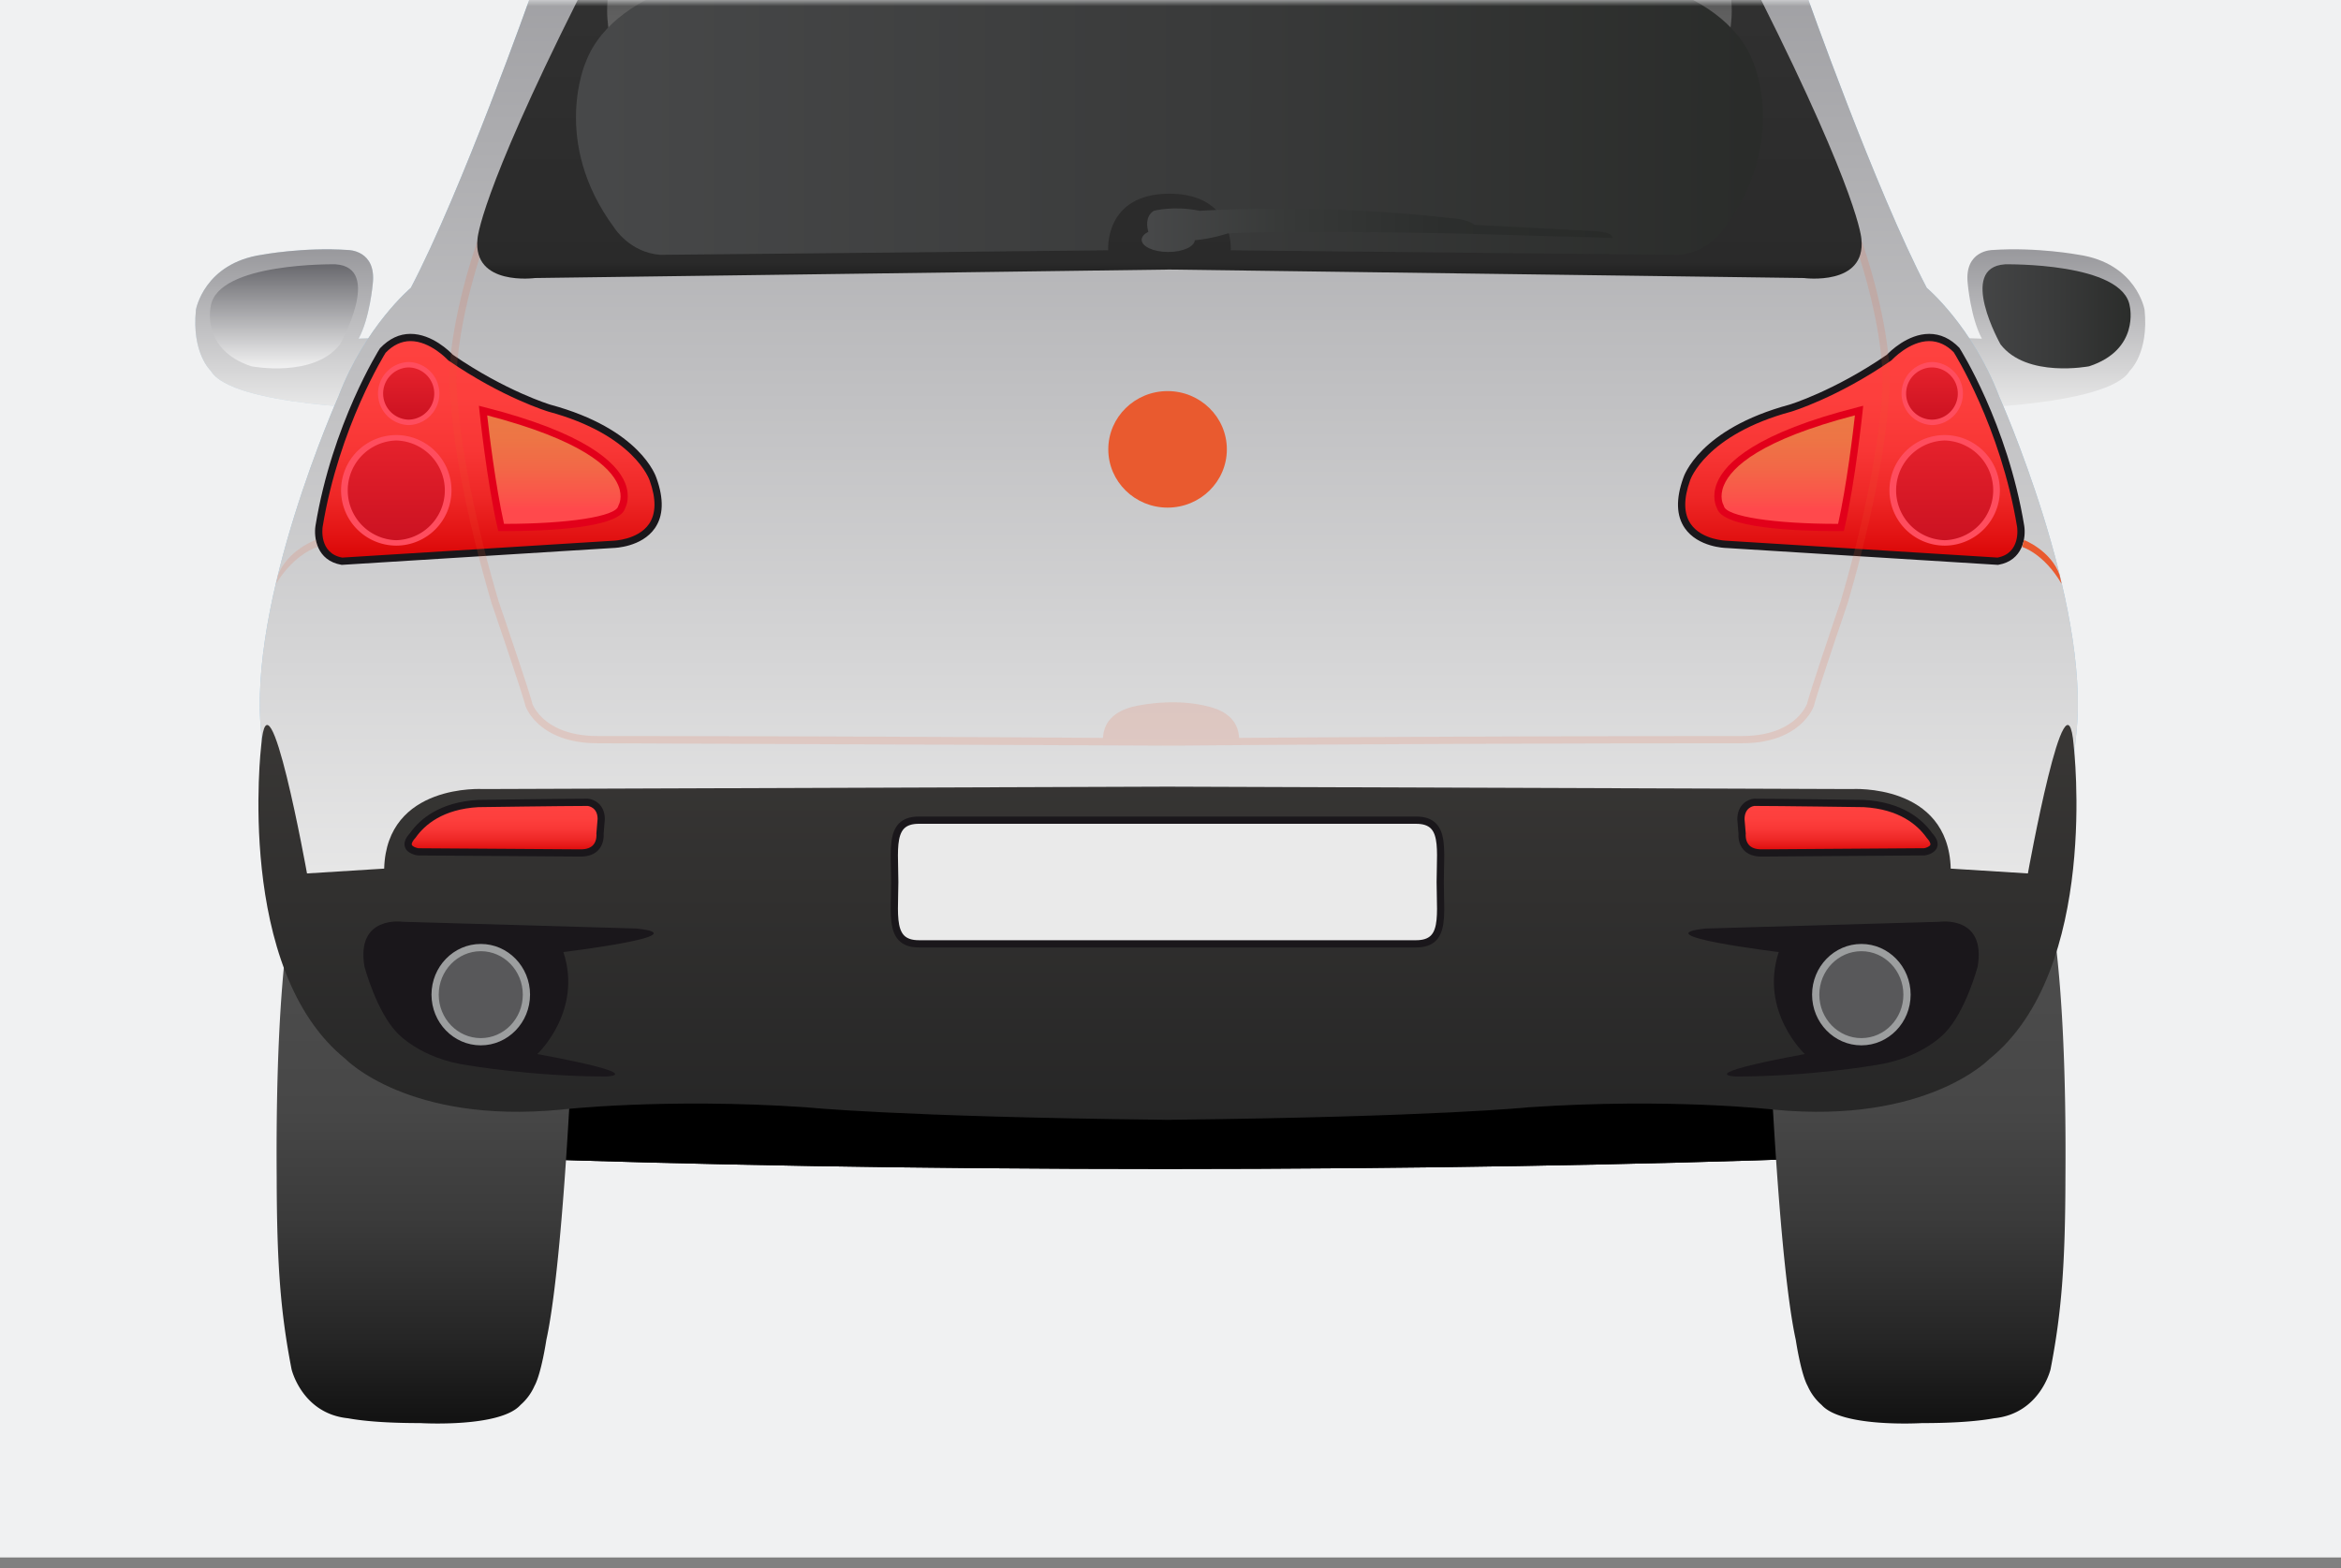 <svg xmlns="http://www.w3.org/2000/svg" xmlns:xlink="http://www.w3.org/1999/xlink" width="194" height="130" version="1.1" viewBox="0 0 194 130"><rect x="0" y="0" width="194" height="130" fill="#808080" stroke="none"/><defs><linearGradient id="linearGradient-3" x1="50%" x2="50%" y1="100%" y2="0%"><stop offset="0%" stop-color="#E9E9E9"/><stop offset="100%" stop-color="#97979B"/></linearGradient><linearGradient id="linearGradient-4" x1="50%" x2="50%" y1="100%" y2="0%"><stop offset="0%" stop-color="#FFF"/><stop offset="100%" stop-color="#65656A"/></linearGradient><linearGradient id="linearGradient-5" x1="0%" x2="100%" y1="50%" y2="50.011%"><stop offset="0%" stop-color="#48494A"/><stop offset="55.19%" stop-color="#393A3A"/><stop offset="100%" stop-color="#292B29"/></linearGradient><linearGradient id="linearGradient-6" x1="50.001%" x2="50.001%" y1="0%" y2="100%"><stop offset="20.64%" stop-color="#4B4B4B"/><stop offset="40.96%" stop-color="#474747"/><stop offset="62.34%" stop-color="#3A3A3A"/><stop offset="84.14%" stop-color="#252525"/><stop offset="100%" stop-color="#111"/></linearGradient><linearGradient id="linearGradient-7" x1="50%" x2="50%" y1="0%" y2="100%"><stop offset="20.64%" stop-color="#4B4B4B"/><stop offset="40.96%" stop-color="#474747"/><stop offset="62.34%" stop-color="#3A3A3A"/><stop offset="84.14%" stop-color="#252525"/><stop offset="100%" stop-color="#111"/></linearGradient><linearGradient id="linearGradient-8" x1="50%" x2="50%" y1="0%" y2="100%"><stop offset="0%" stop-color="#FF4240"/><stop offset="32.28%" stop-color="#FD3F3D"/><stop offset="54.51%" stop-color="#F83635"/><stop offset="73.72%" stop-color="#EE2726"/><stop offset="91.11%" stop-color="#E11111"/><stop offset="100%" stop-color="#D80303"/></linearGradient><linearGradient id="linearGradient-9" x1="50.001%" x2="50.001%" y1="-.001%" y2="100%"><stop offset="0%" stop-color="#EB7944"/><stop offset="23.49%" stop-color="#ED7545"/><stop offset="48.36%" stop-color="#F26847"/><stop offset="73.77%" stop-color="#FB534A"/><stop offset="83.34%" stop-color="#FF494C"/></linearGradient><linearGradient id="linearGradient-10" x1="50%" x2="50%" y1="0%" y2="99.999%"><stop offset="0%" stop-color="#3C3A38"/><stop offset="100%" stop-color="#262626"/></linearGradient><linearGradient id="linearGradient-11" x1="50%" x2="50%" y1="0%" y2="100%"><stop offset="0%" stop-color="#FF4240"/><stop offset="32.28%" stop-color="#FD3F3D"/><stop offset="54.51%" stop-color="#F83635"/><stop offset="73.72%" stop-color="#EE2726"/><stop offset="91.11%" stop-color="#E11111"/><stop offset="100%" stop-color="#D80303"/></linearGradient><linearGradient id="linearGradient-12" x1="50.001%" x2="50.001%" y1="-.001%" y2="100%"><stop offset="0%" stop-color="#EB7944"/><stop offset="23.49%" stop-color="#ED7545"/><stop offset="48.36%" stop-color="#F26847"/><stop offset="73.77%" stop-color="#FB534A"/><stop offset="83.34%" stop-color="#FF494C"/></linearGradient><linearGradient id="linearGradient-13" x1="50%" x2="50%" y1="-.001%" y2="99.999%"><stop offset="0%" stop-color="#FF4240"/><stop offset="32.28%" stop-color="#FD3F3D"/><stop offset="54.51%" stop-color="#F83635"/><stop offset="73.72%" stop-color="#EE2726"/><stop offset="91.11%" stop-color="#E11111"/><stop offset="100%" stop-color="#D80303"/></linearGradient><linearGradient id="linearGradient-14" x1="50.001%" x2="50.001%" y1="-.001%" y2="99.999%"><stop offset="0%" stop-color="#FF4240"/><stop offset="32.28%" stop-color="#FD3F3D"/><stop offset="54.51%" stop-color="#F83635"/><stop offset="73.72%" stop-color="#EE2726"/><stop offset="91.11%" stop-color="#E11111"/><stop offset="100%" stop-color="#D80303"/></linearGradient><linearGradient id="linearGradient-15" x1="50%" x2="50%" y1="0%" y2="100%"><stop offset="0%" stop-color="#323232"/><stop offset="93.31%" stop-color="#2A2A2A"/><stop offset="100%" stop-color="#171717"/></linearGradient><linearGradient id="linearGradient-16" x1="50%" x2="50%" y1="99.998%" y2="-.002%"><stop offset="0%" stop-color="#646464"/><stop offset="19.99%" stop-color="#5E5E5E"/><stop offset="47.07%" stop-color="#4D4D4D"/><stop offset="78.08%" stop-color="#303030"/><stop offset="85.93%" stop-color="#282828"/></linearGradient><linearGradient id="linearGradient-17" x1="0%" x2="100%" y1="49.999%" y2="49.999%"><stop offset="0%" stop-color="#48494A"/><stop offset="31.12%" stop-color="#373938"/><stop offset="64.4%" stop-color="#2C2E2D"/><stop offset="100%" stop-color="#292B29"/></linearGradient><linearGradient id="linearGradient-18" x1="49.999%" x2="49.999%" y1=".004%" y2="99.999%"><stop offset="0%" stop-color="#E6222C"/><stop offset="91.23%" stop-color="#CD1322"/><stop offset="100%" stop-color="#CA1121"/></linearGradient><linearGradient id="linearGradient-19" x1="50.009%" x2="50.009%" y1="0%" y2="100.009%"><stop offset="0%" stop-color="#E6222C"/><stop offset="91.23%" stop-color="#CD1322"/><stop offset="100%" stop-color="#CA1121"/></linearGradient><linearGradient id="linearGradient-20" x1="50.002%" x2="50.002%" y1=".004%" y2="99.999%"><stop offset="0%" stop-color="#E6222C"/><stop offset="91.23%" stop-color="#CD1322"/><stop offset="100%" stop-color="#CA1121"/></linearGradient><linearGradient id="linearGradient-21" x1="50%" x2="50%" y1="0%" y2="100.009%"><stop offset="0%" stop-color="#E6222C"/><stop offset="91.23%" stop-color="#CD1322"/><stop offset="100%" stop-color="#CA1121"/></linearGradient><path id="path-1" d="M0 0h194v129.106H0z"/></defs><g id="update-28-may-2018" fill="none" fill-rule="evenodd" stroke="none" stroke-width="1"><g id="PWA-Desktop-PricePage-addon" transform="translate(-614 -2561)"><g id="NC-add-to-compare-desktop-284" transform="translate(614 2561)"><g id="Group"><mask id="mask-2" fill="#fff"><use xlink:href="#path-1"/></mask><use xlink:href="#path-1" id="Mask" fill="#F0F1F2"/><g mask="url(#mask-2)"><g transform="translate(16 -11)"><g id="Group" fill="none" fill-rule="nonzero" stroke-width="1" transform="translate(0 31.44)"><path id="Shape" fill="#C6DCEA" d="M16.38 13.46s-13.181-.19-14.915-3.165c0 0-1.597-1.457-1.226-5.064 0 0 .67-3.861 5.497-4.558 0 0 3.419-.64 7.117-.388 0 0 2.35.005 2.04 2.79 0 0-.246 2.852-1.175 4.56 0 0 5.26-.253 4.269.443 0 .001-.681 4.813-1.607 5.382Z"/><path id="Shape" fill="url(#linearGradient-3)" d="M16.38 13.46s-13.181-.19-14.915-3.165c0 0-1.597-1.457-1.226-5.064 0 0 .67-3.861 5.497-4.558 0 0 3.419-.64 7.117-.388 0 0 2.35.005 2.04 2.79 0 0-.246 2.852-1.175 4.56 0 0 5.26-.253 4.269.443 0 .001-.681 4.813-1.607 5.382Z"/><path id="Shape" fill="url(#linearGradient-4)" d="M12.176 8.107s3.597-6.386-.375-6.636c0 0-9.817-.188-10.342 3.506 0 0-.824 3.569 3.373 4.946 0 0 5.17 1.002 7.344-1.816Z"/><path id="Shape" fill="url(#linearGradient-3)" d="M145.58 13.46s13.182-.19 14.915-3.165c0 0 1.597-1.457 1.226-5.064 0 0-.67-3.861-5.496-4.558 0 0-3.42-.64-7.118-.388 0 0-2.35.005-2.04 2.79 0 0 .247 2.852 1.175 4.56 0 0-5.259-.253-4.268.443 0 .001.68 4.813 1.607 5.382Z"/><path id="Shape" fill="url(#linearGradient-5)" d="M149.785 8.107s-3.597-6.386.375-6.636c0 0 9.817-.188 10.342 3.506 0 0 .824 3.569-3.373 4.946 0 0-5.17 1.002-7.344-1.816Z"/></g><g id="Group" fill="#000" fill-rule="nonzero" stroke-width="1" transform="translate(25.78 96.79)"><path id="Shape" d="M54.78.022c-19.51 0-37.71.311-53.086.85L.007 10.202c15.724.575 34.544.91 54.774.91 20.372 0 39.314-.34 55.104-.922L108.793.904C93.224.345 74.683.022 54.781.022Z"/><path id="Shape" d="M54.78.022c-19.51 0-37.71.311-53.086.85L.007 10.202c15.724.575 34.544.91 54.774.91 20.372 0 39.314-.34 55.104-.922L108.793.904C93.224.345 74.683.022 54.781.022Z"/></g><g id="Group" fill="none" fill-rule="nonzero" stroke-width="1" transform="translate(6.595 84.2)"><path id="Shape" fill="url(#linearGradient-6)" d="M1.946.471S.198 5.8.334 24.355C.347 31.58.647 35.576 1.568 40.31c0 0 .864 3.67 4.672 4.057 1.187.217 3.058.4 5.998.4 0 0 6.596.4 8.295-1.498a4.49 4.49 0 0 0 1.163-1.576c.57-1.03.985-3.819.985-3.819 1.349-6.145 2.098-23.082 2.098-23.082L4.29 6.676 1.946.47Z"/><path id="Shape" fill="url(#linearGradient-7)" d="m146.957.471-2.344 6.205-20.49 8.116s.75 16.937 2.1 23.082c0 0 .414 2.788.984 3.819a4.497 4.497 0 0 0 1.163 1.576c1.699 1.899 8.295 1.499 8.295 1.499 2.94 0 4.811-.184 5.998-.401 3.808-.387 4.672-4.057 4.672-4.057.92-4.734 1.22-8.73 1.234-15.955C148.705 5.8 146.957.471 146.957.471Z"/></g><path id="Shape" fill="#9CC9E6" fill-rule="nonzero" d="M149.667 43.853c-2.199-5.795-5.996-8.993-5.996-8.993-4.196-7.994-9.992-24.382-9.992-24.382-2-7.194-8.593-7.394-8.593-7.394C119.198 1.534 95.779.586 85.549.238c-4.19-.05-8.731.019-11.901.089-11.136.406-31.57 1.324-37.015 2.757 0 0-6.594.2-8.593 7.394 0 0-5.796 16.388-9.993 24.382 0 0-3.796 3.198-5.995 8.993 0 0-7.594 16.986-6.395 27.978.287 2.633.424 4.053.468 4.704l1.53 8.486 7.994 1.4 26.38-.2 38.77-7.195h.12l38.77 7.194 26.38.2 7.994-1.399 1.53-8.486c.045-.652.182-2.071.47-4.704 1.198-10.992-6.396-27.978-6.396-27.978Z"/><path id="Shape" fill="url(#linearGradient-3)" fill-rule="nonzero" d="M149.667 43.853c-2.199-5.795-5.996-8.993-5.996-8.993-4.196-7.994-9.992-24.382-9.992-24.382-2-7.194-8.593-7.394-8.593-7.394C119.198 1.534 95.779.586 85.549.238c-4.19-.05-8.731.019-11.901.089-11.136.406-31.57 1.324-37.015 2.757 0 0-6.594.2-8.593 7.394 0 0-5.796 16.388-9.993 24.382 0 0-3.796 3.198-5.995 8.993 0 0-7.594 16.986-6.395 27.978.287 2.633.424 4.053.468 4.704l1.53 8.486 7.994 1.4 26.38-.2 38.77-7.195h.12l38.77 7.194 26.38.2 7.994-1.399 1.53-8.486c.045-.652.182-2.071.47-4.704 1.198-10.992-6.396-27.978-6.396-27.978Z"/><g id="Group" fill="none" fill-rule="nonzero" stroke-width="1" transform="translate(9.593 38.635)"><path id="Shape" fill="url(#linearGradient-8)" d="M25.23 17.49s5.196-.1 3.297-5.396c0 0-1.199-3.897-8.593-5.895 0 0-3.698-1.1-8.194-4.197 0 0-2.997-3.298-5.596-.6 0 0-3.897 6.096-5.296 14.589 0 0-.4 2.499 1.899 2.898l22.482-1.4Z"/><path id="Shape" fill="#1A171B" d="m2.73 19.19-.035-.006C.647 18.83.397 16.91.552 15.944c1.393-8.458 5.3-14.642 5.34-14.703.773-.812 1.613-1.2 2.533-1.2 1.809 0 3.296 1.504 3.512 1.733 4.394 3.022 8.046 4.127 8.082 4.137 7.462 2.017 8.743 5.93 8.794 6.095.617 1.718.574 3.114-.131 4.137-1.093 1.584-3.351 1.645-3.447 1.647L2.73 19.19ZM8.425.64c-.75 0-1.445.327-2.064.97-.003.014-3.845 6.1-5.217 14.429-.013.087-.317 2.186 1.62 2.548l22.447-1.397c.033-.001 2.063-.06 2.98-1.39.587-.856.606-2.068.055-3.605-.016-.05-1.272-3.785-8.39-5.708-.044-.013-3.801-1.15-8.285-4.239l-.052-.045C11.504 2.188 10.073.64 8.425.64Z"/></g><g id="Group" fill="none" fill-rule="nonzero" stroke-width="1" transform="translate(23.382 44.63)"><path id="Shape" fill="url(#linearGradient-9)" d="M.648.403s.6 5.795 1.499 9.692c0 0 9.592.1 9.992-1.698 0 0 2.698-4.397-11.49-7.994Z"/><path id="Shape" fill="#E2001A" d="m2.417 10.396-.51-.004-.053-.23C.962 6.292.356.492.35.434L.305.007l.416.106C9.144 2.248 11.73 4.708 12.416 6.397c.453 1.115.105 1.915.004 2.111-.474 1.641-6.456 1.888-10.003 1.888Zm-.03-.6h.03c5.275 0 9.24-.615 9.43-1.464l.037-.092c.014-.024.377-.66-.033-1.643C11.213 5.071 8.805 2.837.993.802c.154 1.377.676 5.785 1.393 8.995Z"/></g><path id="Shape" fill="url(#linearGradient-10)" fill-rule="nonzero" d="M155.85 72.812c-.6-7.195-3.798 10.592-3.798 10.592l-6.395-.4c-.2-7.094-8.194-6.595-8.194-6.595l-56.476-.198v-.001h-.48v.001l-56.476.198s-7.994-.499-8.194 6.595l-6.395.4S6.244 65.617 5.645 72.812c0 0-2.198 18.586 6.995 25.98 0 0 5.195 5.396 17.786 4.197 0 0 8.593-1 20.384-.2 0 0 7.493.788 29.697 1.036v.006l.24-.003.24.003v-.006c22.204-.248 29.697-1.036 29.697-1.036 11.791-.8 20.384.2 20.384.2 12.59 1.2 17.786-4.196 17.786-4.196 9.193-7.395 6.995-25.981 6.995-25.981Z"/><g id="Group" fill="#1A171B" fill-rule="nonzero" stroke-width="1" transform="translate(13.79 87.198)"><path id="Shape" d="M22.933.771 3.567.213S-.308-.344.414 3.931c0 0 .99 3.715 2.702 5.482 0 0 1.891 2.137 5.855 2.696 0 0 5.405.929 11.44.929 0 0 3.872-.093-5.675-1.86 0 0 3.783-3.531 2.162-8.456 0 0 11.44-1.393 6.035-1.951ZM130.947.214l-19.366.558c-5.404.557 6.035 1.95 6.035 1.95-1.62 4.925 2.162 8.457 2.162 8.457-9.547 1.766-5.675 1.86-5.675 1.86 6.035 0 11.44-.93 11.44-.93 3.963-.558 5.855-2.695 5.855-2.695 1.712-1.767 2.702-5.483 2.702-5.483.722-4.274-3.153-3.717-3.153-3.717Z"/></g><g id="Group" fill="none" fill-rule="nonzero" stroke-width="1" transform="translate(19.185 88.997)"><g id="Shape"><path fill="#58585A" d="M4.657.552C2.566.552.872 2.3.872 4.456c0 2.155 1.693 3.902 3.785 3.902 2.088 0 3.783-1.747 3.783-3.902C8.44 2.3 6.745.552 4.657.552Z"/><path fill="#9C9E9F" d="M4.657 8.657C2.405 8.657.573 6.772.573 4.455.573 2.137 2.405.252 4.657.252c2.25 0 4.083 1.885 4.083 4.203-.001 2.317-1.833 4.202-4.083 4.202Zm0-7.805c-1.921 0-3.485 1.616-3.485 3.604 0 1.986 1.563 3.602 3.485 3.602 1.92 0 3.483-1.616 3.483-3.602C8.14 2.468 6.577.852 4.657.852Z"/></g><g id="Shape" transform="translate(114.513)"><path fill="#58585A" d="M4.554.552C2.464.552.77 2.3.77 4.456c0 2.155 1.694 3.902 3.784 3.902S8.337 6.61 8.337 4.456C8.337 2.3 6.644.552 4.554.552Z"/><path fill="#9C9E9F" d="M4.554 8.657C2.302 8.657.47 6.772.47 4.455.47 2.137 2.302.252 4.554.252c2.251 0 4.083 1.885 4.083 4.203 0 2.317-1.832 4.202-4.083 4.202Zm0-7.805c-1.92 0-3.484 1.616-3.484 3.604 0 1.986 1.563 3.602 3.484 3.602 1.92 0 3.483-1.616 3.483-3.602 0-1.988-1.563-3.604-3.483-3.604Z"/></g></g><g id="Group" fill="none" fill-rule="nonzero" stroke-width="1" transform="translate(122.906 38.635)"><path id="Shape" fill="url(#linearGradient-11)" d="M4.165 17.49s-5.196-.1-3.297-5.396c0 0 1.198-3.897 8.593-5.895 0 0 3.697-1.1 8.194-4.197 0 0 2.997-3.298 5.595-.6 0 0 3.897 6.096 5.297 14.589 0 0 .399 2.499-1.9 2.898l-22.482-1.4Z"/><path id="Shape" fill="#1A171B" d="m26.665 19.19-.036-.002L4.146 17.79c-.082-.001-2.34-.062-3.433-1.647-.705-1.022-.748-2.418-.128-4.15.047-.152 1.329-4.064 8.797-6.083.03-.009 3.687-1.119 8.075-4.136.216-.229 1.704-1.732 3.512-1.732.92 0 1.76.388 2.497 1.153.076.108 3.983 6.292 5.376 14.748.155.967-.095 2.887-2.143 3.242l-.034.007ZM20.97.64c-1.648 0-3.08 1.548-3.093 1.563l-.052.045c-4.484 3.09-8.24 4.226-8.278 4.237-7.125 1.925-8.381 5.66-8.393 5.697-.556 1.551-.536 2.764.053 3.619.92 1.334 2.944 1.387 2.964 1.388l22.46 1.397c1.937-.361 1.634-2.46 1.62-2.55-1.372-8.327-5.214-14.413-5.253-14.474C22.415.967 21.72.64 20.97.64Z"/></g><g id="Group" fill="none" fill-rule="nonzero" stroke-width="1" transform="translate(125.904 44.63)"><path id="Shape" fill="url(#linearGradient-12)" d="M12.159.403s-.6 5.795-1.5 9.692c0 0-9.591.1-9.991-1.698 0 0-2.699-4.397 11.49-7.994Z"/><path id="Shape" fill="#E2001A" d="M10.39 10.396c-3.546 0-9.53-.246-10.003-1.888-.102-.196-.45-.996.003-2.11.687-1.69 3.273-4.15 11.695-6.285l.416-.106-.044.427c-.006.058-.612 5.858-1.505 9.728l-.054.23-.508.004ZM11.814.801C4.003 2.837 1.594 5.071.957 6.597.547 7.579.91 8.216.925 8.242l.036.09c.188.848 4.154 1.464 9.43 1.464h.03c.717-3.21 1.239-7.617 1.393-8.995Z"/></g><g id="Group" fill="none" fill-rule="nonzero" stroke-width="1" transform="translate(17.387 77.006)"><g id="Shape"><path fill="url(#linearGradient-13)" d="M15.336.503c-2.098 0-9.093.1-9.093.1C3.157.78 1.586 2.158.82 3.246c-1.072 1.154.428 1.36.428 1.36l13.489.094c1.798 0 1.599-1.6 1.599-1.6l.1-1.198c0-1.3-1.1-1.399-1.1-1.399Z"/><path fill="#1A171B" d="M14.737 5h-.003L1.245 4.907c-.123-.015-.873-.133-1.068-.678-.125-.351.017-.75.423-1.187C1.393 1.911 3.037.487 6.226.303c.083-.001 7.033-.1 9.11-.1.502.044 1.399.455 1.399 1.699l-.098 1.197c.012.16.035.826-.411 1.331-.333.378-.835.57-1.49.57Zm.57-4.198c-2.043 0-8.99.1-9.06.1-2.936.17-4.44 1.463-5.182 2.517-.253.275-.364.49-.323.608.054.152.384.26.548.283l13.449.09c.474 0 .823-.123 1.038-.367.318-.36.263-.89.262-.895l-.004-.03.102-1.23c-.002-.959-.746-1.067-.83-1.076Z"/></g><g id="Shape" transform="translate(110.316)"><path fill="url(#linearGradient-14)" d="M16.184 3.246C15.418 2.158 13.848.78 10.761.603c0 0-6.995-.1-9.094-.1 0 0-1.099.1-1.099 1.399l.1 1.199S.468 4.7 2.267 4.7l13.489-.093s1.5-.207.428-1.361Z"/><path fill="#1A171B" d="M2.268 5h-.001c-.655 0-1.156-.192-1.49-.57-.445-.505-.423-1.17-.41-1.331L.27 1.926C.269.658 1.166.247 1.64.204h.04c2.15 0 9.015.098 9.084.099 3.202.184 4.846 1.608 5.665 2.77.38.406.522.805.397 1.156-.195.545-.945.663-1.03.675L2.268 5Zm-.6-4.197c-.056.008-.8.116-.8 1.099L.97 3.107l-.004.031c0 .004-.057.537.265.899.214.24.564.363 1.036.363l13.488-.093c.124-.02.454-.128.508-.28.04-.117-.07-.333-.297-.577-.768-1.086-2.272-2.378-5.221-2.548-.058 0-7.005-.1-9.077-.1Z"/></g></g><path id="Shape" fill="#E95A2F" fill-rule="nonzero" d="M140.61 42.124c-.199-5.382-2.425-11.435-2.447-11.496l-.56.21c.022.06 2.215 6.025 2.41 11.306.002.062.15 6.308-3.467 18.68-.106.31-2.595 7.62-2.785 8.49-.039.111-1.004 2.698-5.39 2.698-.22 0-20.435.002-41.686.157-.085-1.579-1.274-2.298-2.57-2.606-3.129-.8-6.34.047-6.342.047-.21.06-.334.103-.334.103l-.01.008c-1.068.372-1.953 1.094-2.025 2.448a6614.667 6614.667 0 0 0-41.881-.157c-4.406 0-5.374-2.587-5.403-2.663-.201-.905-2.701-8.214-2.804-8.512-3.636-12.384-3.487-18.63-3.485-18.691.196-5.284 2.398-11.25 2.42-11.309l-.562-.21c-.023.062-2.259 6.115-2.458 11.498-.002.062-.16 6.388 3.513 18.893.026.076 2.595 7.588 2.798 8.494.044.127 1.125 3.1 5.98 3.1l47.685.2c23.115-.197 46.925-.2 47.162-.2 4.835 0 5.91-2.973 5.963-3.133.193-.873 2.752-8.385 2.782-8.474 3.654-12.491 3.497-18.817 3.496-18.881Z" opacity=".15" style="mix-blend-mode:luminosity"/><g id="Group" fill="none" fill-rule="nonzero" stroke-width="1" transform="translate(23.382 2.662)"><path id="Shape" fill="url(#linearGradient-15)" d="M114.873 28.147s-.137-3.52-8.325-19.849c0 0-2.729-5.492-8.87-5.632l-40.148.282-40.147-.282c-6.141.14-8.87 5.632-8.87 5.632C.326 24.627.188 28.147.188 28.147c-.408 3.94 4.777 3.237 4.777 3.237l52.565-.702 52.566.702s5.185.704 4.777-3.237Z"/><path id="Shape" fill="url(#linearGradient-16)" d="M98.77 2.385S88.85.284 57.639.134V.132l-.109.001h-.108c-31.212.15-41.13 2.252-41.13 2.252-7.233 1.83-5.05 9.292-5.05 9.292L57.53 7.323l46.29 4.354s2.182-7.463-5.05-9.292Z"/><path id="Shape" fill="url(#linearGradient-5)" d="M105.91 13.506C103.363 6.748 92.264 5.81 92.264 5.81 80.82 4.703 58.32 4.503 57.55 4.497h-.037c-.77.007-23.27.206-34.715 1.313 0 0-11.099.938-13.646 7.696 0 0-2.912 6.57 2.364 13.702 0 0 1.273 2.065 3.821 2.254 0 0 20.196-.189 37.118-.376 0 0-.362-4.681 5.076-4.692 5.44.012 5.077 4.692 5.077 4.692 16.922.187 37.118.376 37.118.376 2.548-.189 3.82-2.254 3.82-2.254 5.277-7.133 2.365-13.702 2.365-13.702Z"/><path id="Shape" fill="url(#linearGradient-17)" d="m92.891 27.501-10.099-.525c-.5-.488-2.001-.562-2.001-.562-11.054-1.275-20.742-.6-20.742-.6-2.183-.45-3.82 0-3.82 0-.753.496-.542 1.426-.445 1.735-.341.179-.556.41-.556.665 0 .56.988 1.012 2.206 1.012 1.192 0 2.156-.434 2.198-.976 1.365-.104 2.737-.562 2.737-.562 5.867-.3 20.243.038 20.243.038l11.643.337c0-.486-1.364-.562-1.364-.562Z"/></g><g id="Group" fill="none" fill-rule="evenodd" stroke-width="1" transform="translate(11.99 47.029)"><ellipse id="Oval" cx="4.85" cy="4.618" fill="url(#linearGradient-18)" rx="4.35" ry="4.357"/><path id="Shape" fill="#FF4D5E" fill-rule="nonzero" d="M4.85 9.2A4.584 4.584 0 0 1 .275 4.618 4.584 4.584 0 0 1 4.85.035a4.584 4.584 0 0 1 4.575 4.583A4.584 4.584 0 0 1 4.85 9.2Zm0-8.714a4.134 4.134 0 0 0 0 8.265 4.134 4.134 0 0 0 0-8.265Z"/></g><g id="Group" fill="none" fill-rule="evenodd" stroke-width="1" transform="translate(14.989 40.434)"><path id="Shape" fill="url(#linearGradient-19)" d="M5.266 3.188c0 1.32-1.069 2.39-2.386 2.39a2.388 2.388 0 0 1-2.385-2.39A2.387 2.387 0 0 1 2.88.799a2.388 2.388 0 0 1 2.386 2.389Z"/><path id="Shape" fill="#FF4D5E" fill-rule="nonzero" d="M2.88 5.803a2.615 2.615 0 0 1 0-5.228 2.615 2.615 0 0 1 0 5.228Zm0-4.779a2.165 2.165 0 0 0 0 4.329 2.165 2.165 0 0 0 0-4.329Z"/></g><g id="Group" fill="none" fill-rule="evenodd" stroke-width="1" transform="translate(140.293 47.029)"><ellipse id="Oval" cx="4.862" cy="4.618" fill="url(#linearGradient-20)" rx="4.35" ry="4.357"/><path id="Shape" fill="#FF4D5E" fill-rule="nonzero" d="M4.862 9.2A4.584 4.584 0 0 1 .287 4.618 4.584 4.584 0 0 1 4.862.035a4.584 4.584 0 0 1 4.575 4.583A4.584 4.584 0 0 1 4.862 9.2Zm0-8.714a4.134 4.134 0 0 0 0 8.265 4.134 4.134 0 0 0 0-8.265Z"/></g><g id="Group" fill="none" fill-rule="evenodd" stroke-width="1" transform="translate(141.492 40.434)"><path id="Shape" fill="url(#linearGradient-21)" d="M.249 3.188c0 1.32 1.068 2.39 2.385 2.39a2.388 2.388 0 0 0 2.385-2.39A2.387 2.387 0 0 0 2.634.799 2.388 2.388 0 0 0 .249 3.188Z"/><path id="Shape" fill="#FF4D5E" fill-rule="nonzero" d="M2.634 5.803a2.615 2.615 0 0 1 0-5.228 2.615 2.615 0 0 1 0 5.228Zm0-4.779a2.164 2.164 0 0 0 0 4.329 2.165 2.165 0 0 0 0-4.329Z"/></g><path id="Shape" fill="#E95A2F" fill-rule="nonzero" d="m6.883 59.379.168-.731c.76-1.996 3.019-2.865 3.123-2.894l.157.579c-.022.006-1.893.525-3.448 3.046Z" opacity=".15" style="mix-blend-mode:luminosity"/><path id="Shape" fill="#E95A2F" fill-rule="nonzero" d="m154.84 59.388-.16-.731c-.717-1.996-2.854-2.865-2.953-2.894l-.148.579c.021.007 1.79.526 3.261 3.046Z"/><path id="Shape" fill="#E95A2F" fill-rule="nonzero" d="M85.67 48.249c0 2.667-2.199 4.83-4.911 4.83-2.715 0-4.914-2.162-4.914-4.83 0-2.667 2.199-4.829 4.914-4.829 2.712 0 4.911 2.162 4.911 4.829Z" style="mix-blend-mode:luminosity"/><g id="Group" fill="none" fill-rule="nonzero" stroke-width="1" transform="translate(57.556 78.205)"><path id="Shape" fill="#EAEAEA" d="M.592 5.91c0 2.834-.465 5.125 2.006 5.125h41.195c2.472 0 2.001-2.29 2.001-5.125 0-2.833.471-5.127-2.001-5.127H2.598C.127.783.592 3.077.592 5.91Z"/><path id="Shape" fill="#1A171B" d="M43.793 11.334H2.598c-.738 0-1.283-.19-1.663-.58-.732-.749-.699-2.107-.661-3.68.009-.374.018-.764.018-1.165 0-.4-.01-.79-.018-1.164C.236 3.17.204 1.812.935 1.062c.381-.39.925-.58 1.663-.58h41.195c.738 0 1.282.19 1.662.58.73.747.696 2.103.658 3.672-.01.377-.019.77-.019 1.175s.01.799.019 1.176c.038 1.568.072 2.923-.657 3.67-.38.39-.924.579-1.663.579ZM2.598 1.083c-.568 0-.972.13-1.234.398-.556.57-.526 1.811-.491 3.25.01.378.019.773.019 1.179s-.01.8-.02 1.18C.84 8.527.81 9.768 1.364 10.336c.262.268.666.399 1.235.399h41.195c.568 0 .972-.13 1.234-.398.553-.566.522-1.804.487-3.236-.01-.383-.019-.781-.019-1.19 0-.41.01-.809.02-1.19.034-1.434.065-2.672-.488-3.239-.262-.268-.664-.398-1.233-.398H2.598v-.001Z"/></g></g></g></g></g></g></g></svg>